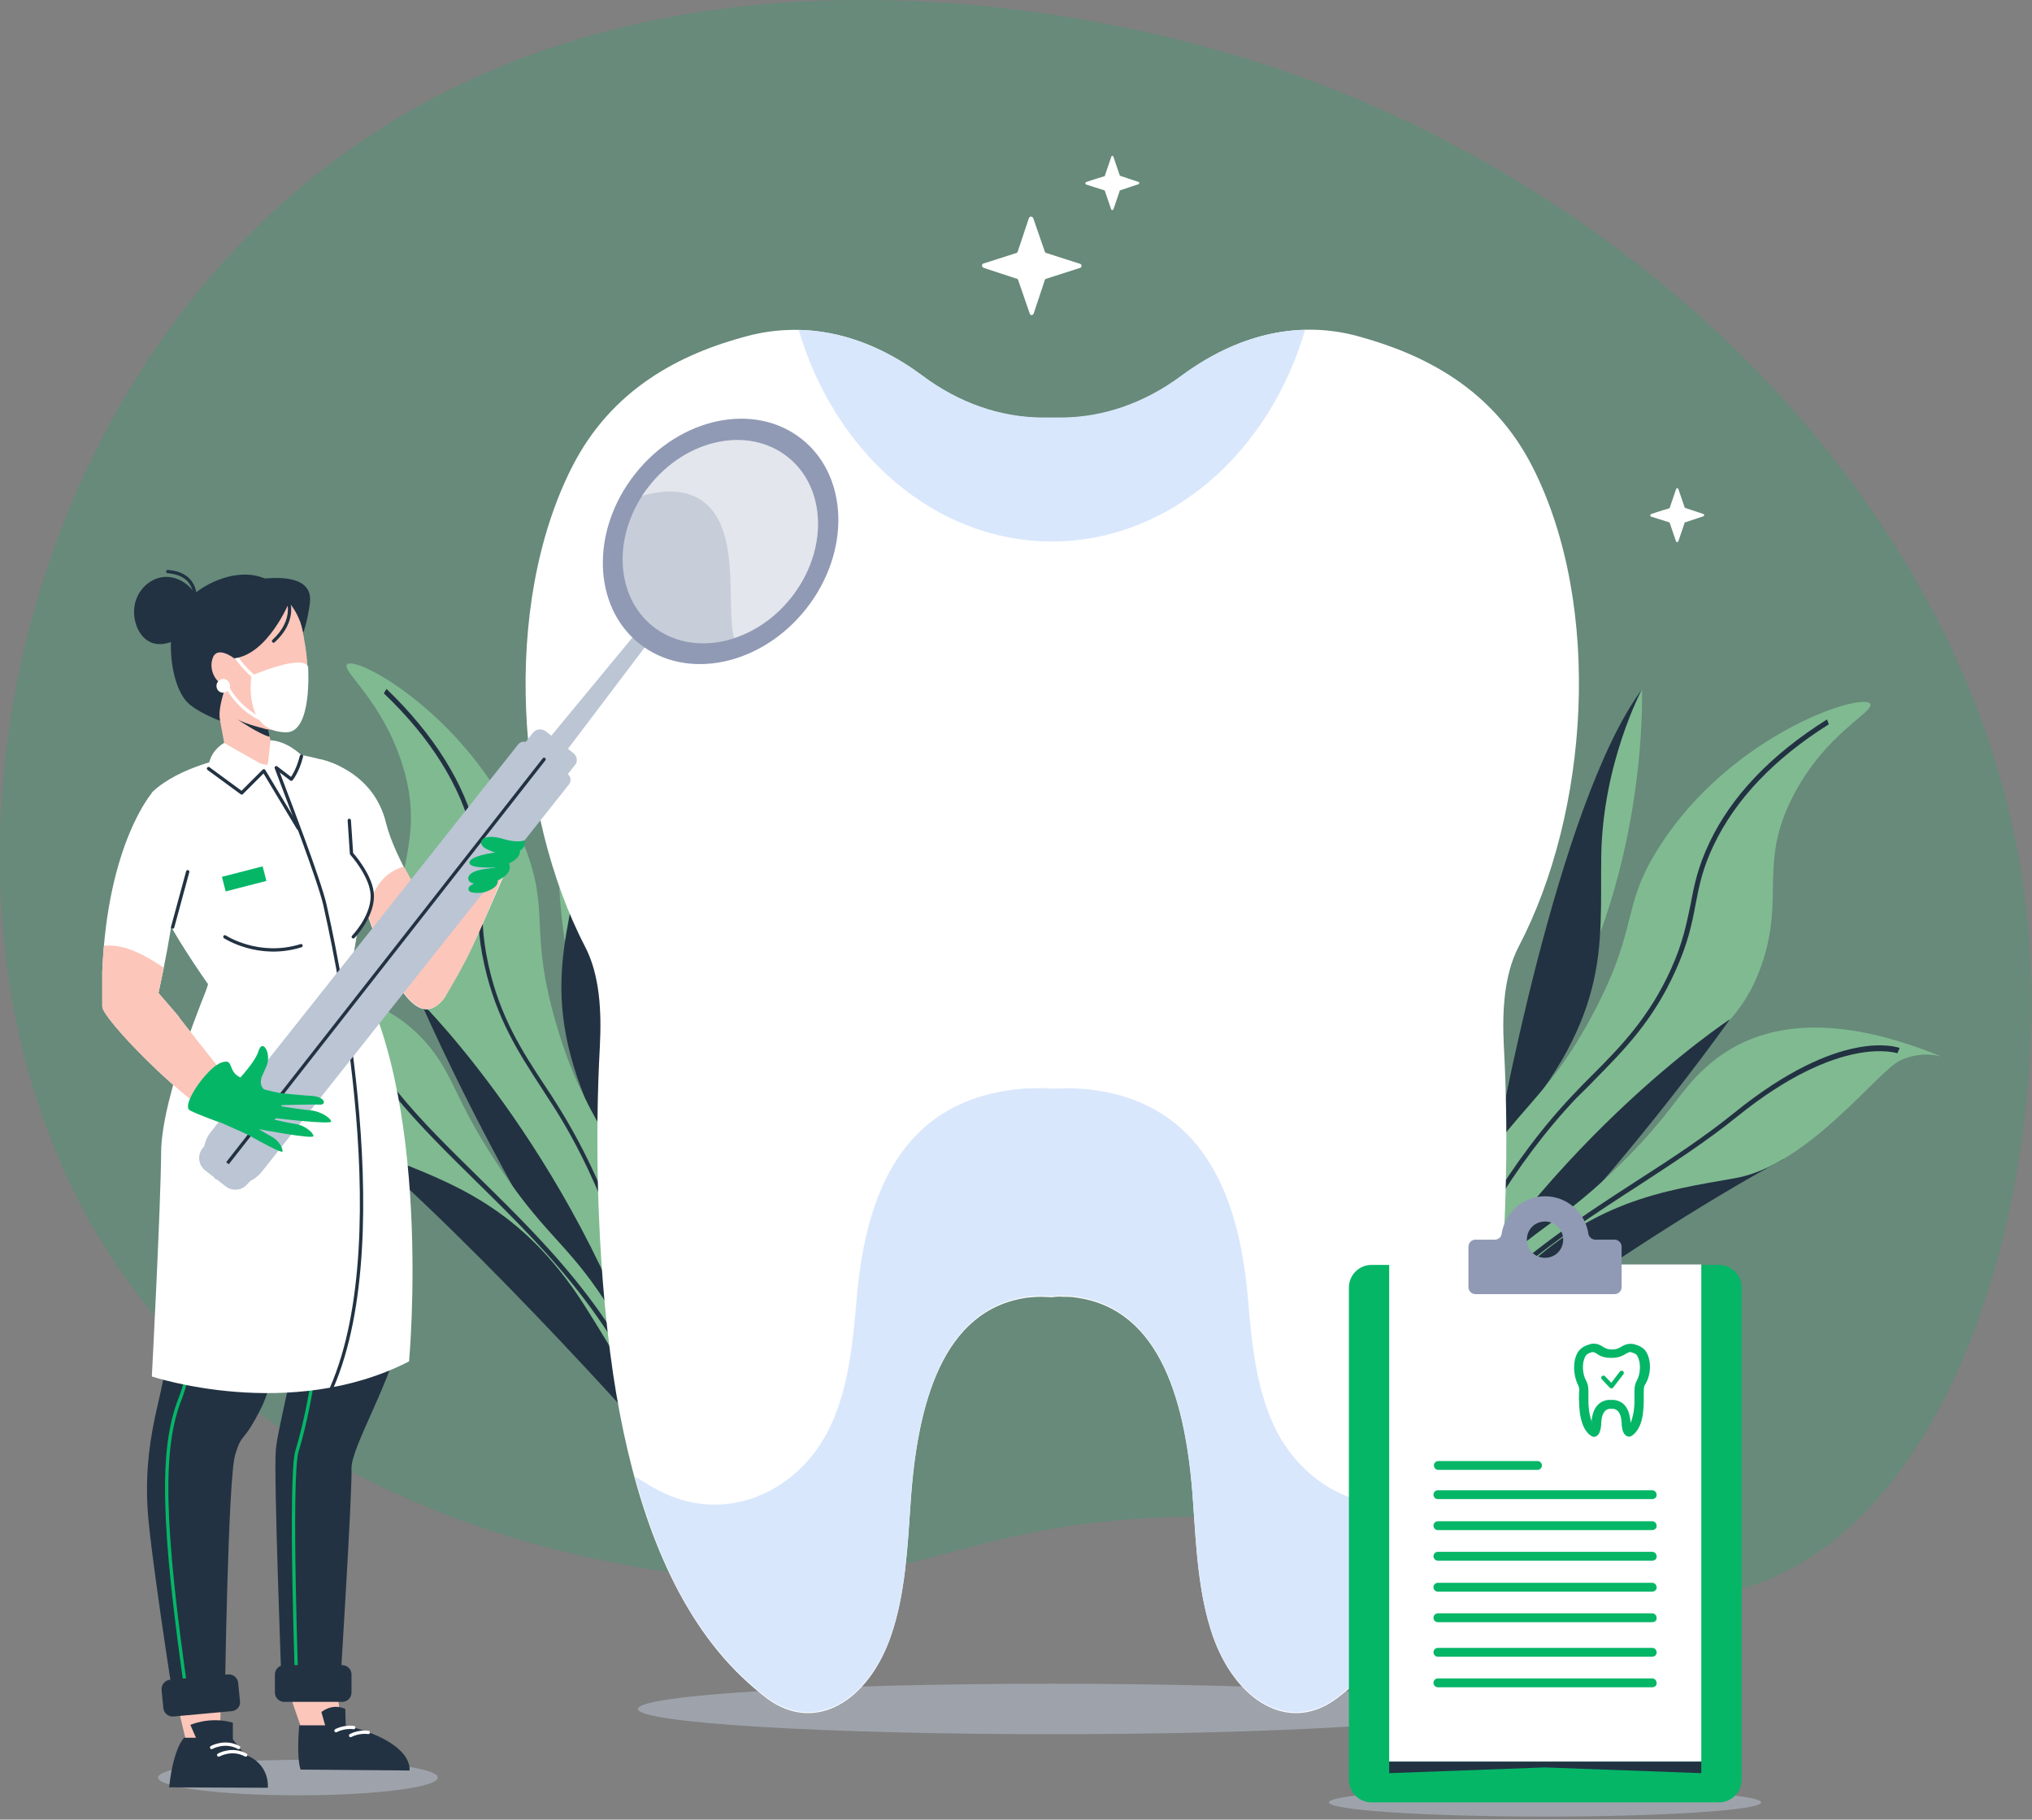 <svg width="459" height="411" fill="none" xmlns="http://www.w3.org/2000/svg"><rect width="100%" height="100%" fill="#808080" stroke="none"/><g clip-path="url(#a)"><path opacity=".2" d="M33.201 295C-20.699 228.4 -7.199 113.1 60.201 49.2C141.301 -27.7 261.001 7.2 278.301 12.3C366.701 38.1 450.301 115.6 458.201 210.4C462.701 264 444.401 338.7 398.601 357.1C365.001 370.6 346.101 341.9 272.001 342.5C216.501 342.9 210.201 359 165.901 356.6C157.201 356.1 78.201 350.6 33.201 295Z" fill="#05B667"/><path d="M301.899 327.9L301.199 327.1C335.299 290.8 349.499 235.2 349.599 234.7L350.699 234.8C350.599 235.3 336.299 291.2 301.899 327.9Z" fill="#223242"/><path d="M348.998 235.9C348.998 235.9 350.998 200.5 360.398 176.5C363.598 168.2 367.398 161.2 370.898 155.7C370.898 155.7 372.598 199.8 348.998 235.9Z" fill="#80BA91"/><path d="M370.898 155.7C370.898 155.7 361.998 172.3 361.698 193.4C361.398 214.4 364.298 230 337.898 259.3C337.898 259.3 351.698 181.6 370.898 155.7Z" fill="#223242"/><path d="M318.898 311.9C315.698 310.6 320.298 290.2 329.798 271.9C340.598 250.9 348.798 250.1 360.098 228.5C370.398 208.9 365.998 205.1 374.798 191.3C391.398 165.2 421.798 156 422.498 159.1C422.998 161 412.498 165.7 405.298 179.3C396.998 194.9 403.298 202.6 397.898 218C391.698 235.7 379.398 237 355.298 264.2C331.298 291 318.898 311.9 318.898 311.9Z" fill="#80BA91"/><path d="M318.898 311.9C318.898 311.9 355.198 279.6 390.798 230.2C390.798 230.2 346.898 258.9 318.898 311.9Z" fill="#223242"/><path d="M311.299 329.6C313.599 317.8 320.199 305.5 320.299 305.4C329.799 281.3 341.599 261.7 355.499 247.1C356.799 245.7 358.099 244.4 359.499 243C365.899 236.6 372.499 229.9 377.499 218.8C380.199 212.8 380.999 208.4 381.899 204.2C382.699 199.9 383.499 195.9 386.099 190.4C391.099 179.8 400.099 170.4 412.699 162.5L413.099 163.6C400.699 171.4 391.999 180.6 387.099 190.9C384.599 196.1 383.799 200.1 382.999 204.3C382.199 208.6 381.299 213 378.499 219.2C373.399 230.6 366.699 237.3 360.199 243.9C358.899 245.3 357.499 246.6 356.199 247.9C342.399 262.4 330.699 281.8 321.199 305.8C321.099 306 314.499 318.1 312.299 329.6H311.299Z" fill="#223242"/><path d="M314 321C314 321 364.9 282.2 402.9 261.8L370.1 264.4L333.6 293.4L314 321Z" fill="#223242"/><path d="M314 321C322.7 303.1 331.8 292.4 338.4 286C348 276.7 353.5 275.4 366.3 262.7C377.7 251.4 379.3 246.5 385.2 241.2C394.3 232.9 410 226.9 438.7 238.7C438.7 238.7 434.2 237.1 429.1 239.6C424 242.1 408.4 263.2 392 266.1C375.6 269 359.3 271.1 341 289.8C322.8 308.4 314 321 314 321Z" fill="#80BA91"/><path d="M309.4 330.4 308.5 329.9 313.6 320.8C329.4 292.8 350 279.5 369.9 266.6 377.7 261.6 385 256.8 391.8 251.3 415.7 232 428.5 236.5 429.1 236.7L428.6 237.9C428.5 237.9 415.7 233.4 392.4 252.2 385.6 257.7 378.2 262.5 370.4 267.6 350.6 280.4 330.2 293.6 314.6 321.3L309.4 330.4ZM162.4 339.8 163.3 339.1C137.2 296.7 134.5 239.4 134.5 238.8L133.4 238.7C133.4 239.3 136.1 297 162.4 339.8Z" fill="#223242"/><path d="M134.701 240.2C134.701 240.2 139.901 205.2 135.501 179.8C134.001 171 131.701 163.4 129.401 157.3C129.401 157.2 119.001 200.2 134.701 240.2Z" fill="#80BA91"/><path d="M129.401 157.2C129.401 157.2 134.701 175.3 130.801 196C126.901 216.7 120.901 231.3 140.801 265.3C140.901 265.3 143.001 186.5 129.401 157.2Z" fill="#223242"/><path d="M149.001 320.8C152.401 320.2 152.001 299.3 146.401 279.4C140.001 256.7 132.201 254.2 125.501 230.8C119.401 209.5 124.401 206.6 118.601 191.4C107.601 162.5 79.701 147.3 78.301 150.2C77.501 151.9 86.701 158.7 91.101 173.4C96.101 190.3 88.401 196.6 90.601 212.8C93.101 231.4 104.901 235.1 123.001 266.6C141.001 297.8 149.001 320.8 149.001 320.8Z" fill="#80BA91"/><path d="M149 320.8C149 320.8 119.9 281.9 95 226.3C95 226.3 132.2 263.1 149 320.8Z" fill="#223242"/><path d="M152.801 339.6C153.001 327.6 148.901 314.2 148.901 314.1C144.501 288.6 136.801 267 126.101 249.9C125.101 248.3 124.101 246.7 123.001 245.1C118.001 237.5 112.901 229.7 110.301 217.8C108.901 211.4 108.901 206.9 109.001 202.6C109.001 198.2 109.101 194.1 107.701 188.3C104.901 176.9 98.001 165.9 87.301 155.6L86.701 156.6C97.301 166.7 104.001 177.5 106.701 188.5C108.101 194.1 108.001 198.2 108.001 202.4C108.001 206.8 107.901 211.3 109.401 217.9C112.101 230.1 117.301 238 122.301 245.7C123.301 247.3 124.401 248.9 125.401 250.5C136.001 267.4 143.601 288.9 148.001 314.3C148.101 314.5 152.001 327.7 151.901 339.4L152.801 339.6Z" fill="#223242"/><path d="M151.901 330.6C151.901 330.6 109.801 282.4 76.801 254.7L108.401 263.9L138.301 299.7L151.901 330.6Z" fill="#223242"/><path d="M151.9 330.6C147 311.3 140.3 299 135 291.4C127.4 280.4 122.3 278 112.4 263C103.5 249.6 102.9 244.5 98.3 238.1C91.1 228.1 76.9 219.1 46.4 224.9C46.4 224.9 51.1 224.2 55.6 227.7C60.1 231.2 71.1 255 86.6 261.1C102.1 267.2 117.7 272.6 131.8 294.5C145.8 316.5 151.9 330.6 151.9 330.6Z" fill="#80BA91"/><path d="M154.601 340.7L155.601 340.4L152.401 330.4C142.601 299.8 125.101 282.6 108.201 266C101.601 259.5 95.301 253.4 89.801 246.6C70.301 222.9 56.801 224.7 56.201 224.8L56.501 226.1C56.601 226.1 70.001 224.3 89.101 247.4C94.701 254.2 101.001 260.4 107.601 266.9C124.401 283.4 141.701 300.5 151.401 330.7L154.601 340.7Z" fill="#223242"/><path opacity=".52" d="M237.6 391.7C289.238 391.7 331.1 389.148 331.1 386C331.1 382.852 289.238 380.3 237.6 380.3C185.961 380.3 144.1 382.852 144.1 386C144.1 389.148 185.961 391.7 237.6 391.7Z" fill="#BBC5D4"/><path d="M346.301 105.7C337.301 87.8 321.701 80 306.601 75.9C292.901 72.2 279.101 75.8 267.001 84.9C258.701 91.1 249.401 94.3 240.101 94.4C239.301 94.4 236.101 94.4 235.301 94.4C226.001 94.3 216.701 91.1 208.401 84.9C196.201 75.8 182.501 72.3 168.801 75.9C153.701 79.9 138.101 87.8 129.101 105.7C113.301 137.1 116.501 183.7 132.201 213.9C135.501 220.3 135.901 228.5 135.501 236.3C134.901 247.5 134.801 258 135.101 269.2C135.501 283 136.501 296.8 138.501 310.4C142.001 333.7 148.901 356.9 162.301 373.1C165.601 377.1 169.301 380.6 173.201 383.6C184.201 391.8 196.301 384.1 201.301 369.4C204.501 360.1 205.001 349.6 205.701 339.4C207.201 316.9 213.001 295.8 232.001 293.1C233.101 293 234.101 292.9 235.201 292.9C236.001 292.9 236.801 293 237.601 293C238.401 292.9 239.201 292.8 240.001 292.9C241.001 292.9 242.101 292.9 243.201 293.1C262.201 295.8 268.001 316.8 269.501 339.4C270.201 349.6 270.701 360.1 273.901 369.4C279.001 384.1 291.101 391.8 302.001 383.6C305.901 380.7 309.601 377.1 312.901 373.1C326.301 356.9 333.201 333.7 336.701 310.4C338.701 296.8 339.701 283 340.101 269.2C340.401 258 340.301 247.5 339.701 236.3C339.301 228.6 339.701 220.3 343.001 213.9C358.901 183.6 362.101 137.1 346.301 105.7Z" fill="#fff"/><path d="M326.9 336.5C311.7 344.7 294.9 337 287.9 322.3 283.5 313 282.7 302.5 281.8 292.3 279.7 269.8 271.6 248.7 245.4 246 243.9 245.9 242.5 245.8 241 245.8 239.9 245.8 238.8 245.9 237.7 245.9 236.6 245.8 235.5 245.7 234.4 245.8 232.9 245.8 231.5 245.8 230 246 203.7 248.7 195.7 269.7 193.6 292.3 192.7 302.5 191.9 313 187.5 322.3 180.5 337 163.8 344.7 148.5 336.5 146.8 335.6 145.1 334.5 143.4 333.5 147.5 348.4 153.4 362.2 162.3 372.9 165.6 376.9 169.3 380.4 173.2 383.4 184.2 391.6 196.3 383.9 201.3 369.2 204.5 359.9 205 349.4 205.7 339.2 207.2 316.7 213 295.6 232 292.9 233.1 292.8 234.1 292.7 235.2 292.7 236 292.7 236.8 292.8 237.6 292.8 238.4 292.7 239.2 292.6 240 292.7 241 292.7 242.1 292.7 243.2 292.9 262.2 295.6 268 316.6 269.5 339.2 270.2 349.4 270.7 359.9 273.9 369.2 279 383.9 291.1 391.6 302 383.4 305.9 380.5 309.6 376.9 312.9 372.9 321.8 362.2 327.8 348.3 331.8 333.5 330.3 334.5 328.6 335.6 326.9 336.5ZM237.6 122.3C264.1 122.3 286.7 102.3 294.8 74.5 285.1 74.7 275.6 78.4 266.9 84.8 258.6 91 249.3 94.2 240 94.3 239.2 94.3 236 94.3 235.2 94.3 225.9 94.2 216.6 91 208.3 84.8 199.6 78.3 190.1 74.7 180.4 74.5 188.6 102.3 211.1 122.3 237.6 122.3Z" fill="#D9E7FC"/><path opacity=".52" d="M98.899 401.5C98.899 403.7 84.799 405.5 67.299 405.5C49.899 405.5 35.699 403.7 35.699 401.5C35.699 399.3 49.799 397.5 67.299 397.5C84.799 397.5 98.899 399.3 98.899 401.5Z" fill="#BBC5D4"/><path d="M49.999 381.4 39.299 381.6C40.199 385.6 41.199 389.8 42.199 394L49.599 393.9 49.999 381.4ZM75.8 379.5 64.4 379.7 68.5 391.6 77 388.6C77 388.6 76.6 385.2 75.8 379.5Z" fill="#FCC6BA"/><path d="M52.299 392.5H41.599C41.599 392.5 39.199 394.6 38.199 403.7L60.499 403.8C60.499 403.8 61.099 398.4 55.299 396.3L52.299 392.5ZM67.6 389.7C67.6 389.7 66.9 396.8 67.9 399.7L92.499 399.9C92.499 399.9 93.799 393.6 78.1 389.7H67.6Z" fill="#223242"/><path d="M44.4 392.8 43 389.6C43 389.6 47.4 387.6 52.6 389.1V393L44.4 392.8ZM73.5 389.9 72.6 386.7C72.6 386.7 75 384.6 78 386L78.1 389.9H73.5Z" fill="#223242"/><path d="M51.899 174.6L62.299 172.7L56.199 145.1L46.799 147.1L51.899 174.6Z" fill="#FCC6BA"/><path d="M55.799 131.3C55.799 131.3 71.099 127.7 69.999 136.2C68.899 144.8 66.099 147.5 66.099 147.5L55.799 131.3Z" fill="#223242"/><path d="M68.3 142.2C70 149.9 65.2 157.4 57.8 159C50.3 160.6 42.9 155.8 41.2 148.1C39.5 140.4 44.3 132.9 51.7 131.3C59.2 129.7 66.6 134.6 68.3 142.2Z" fill="#FCC6BA"/><path d="M67.699 140.2C67.699 140.2 72.699 156 65.999 164.4C65.699 164.8 65.099 165.1 64.599 165.1C61.299 165.2 46.499 163.5 42.299 150.5L67.699 140.2Z" fill="#FCC6BA"/><path d="M56.799 152.6C56.799 152.6 68.399 147.6 69.599 150.6C69.599 150.6 70.599 165.4 64.699 165.4C54.699 165.4 56.799 152.6 56.799 152.6Z" fill="#fff"/><path d="M53 147.9C53 147.9 55.8 152.4 59.5 154.2M51.1 154.7C51.1 154.7 53.6 160.5 60.5 163.1" stroke="#fff" stroke-width=".75" stroke-miterlimit="10" stroke-linecap="round"/><path d="M65.299 136.1C65.299 136.1 60.499 147.8 52.899 148.7C52.899 148.7 49.199 145.8 48.099 148.5C46.999 151.2 48.799 154.6 51.099 154.8C51.099 154.8 49.099 159.8 49.699 162.8C49.699 162.8 44.299 160.8 42.199 158.5C39.399 155.5 37.799 148 38.999 141.1C40.399 132.9 58.799 123.1 65.299 136.1Z" fill="#223242"/><path d="M45 136.8C44.7 133.6 41.3 130.2 37.4 130.3C34.4 130.4 32.1 132.5 31.1 134.6C29.2 138.4 30.8 143.6 33.9 145C38.1 147.1 45.5 142 45 136.8Z" fill="#223242"/><path d="M65.099 135.7C65.099 135.7 66.899 140.1 61.799 144.8M44 136.2C44 136.2 45.3 129.7 37.9 129.1" stroke="#223242" stroke-width=".75" stroke-miterlimit="10" stroke-linecap="round"/><path d="M60.6 164.8C60.6 164.8 55.4 163.6 53.5 162.4C53.5 162.4 58.8 166 60.9 166.4L60.6 164.8Z" fill="#223242"/><path d="M48.999 155.5C49.299 156.3 50.199 156.7 50.999 156.3C51.799 156 52.199 155.1 51.799 154.3C51.499 153.5 50.599 153.1 49.799 153.5C49.099 153.8 48.699 154.7 48.999 155.5Z" fill="#fff"/><path d="M86.499 236.3C69.699 236.3 42.399 237.6 42.399 237.6C41.699 240.8 42.799 240 41.099 243.5C38.499 248.9 37.699 255.1 38.899 261C39.299 263.1 39.799 265.4 40.199 267.5C40.199 267.5 40.399 280 40.199 287.9C39.999 295.8 37.399 310 35.599 317.4C33.899 324.8 32.899 331.4 33.299 340.2C33.699 349 39.099 383.4 39.099 383.4C39.099 383.4 42.899 388.2 50.799 383.4C50.799 383.4 51.499 334.2 53.099 328.7C54.699 323.2 54.799 326.5 59.099 317.8C61.099 313.9 64.899 299.2 68.399 284.3C68.499 288 68.499 291.3 68.299 293.8C67.399 306 62.699 322.3 62.299 327.6C61.799 332.9 63.599 380.4 63.599 380.4C63.599 380.4 67.999 385.9 76.799 381.4C76.799 381.4 79.599 336.8 79.399 331.8C79.199 326.8 88.899 311.5 91.299 298.4C93.799 285.2 91.699 248.4 86.499 236.3Z" fill="#223242"/><path d="M48.6 237.3C48.6 237.3 44.8 246.2 46.7 257.3C48.6 268.4 45 304.9 40.7 315.9C36.3 327 36.5 343.9 42.4 384.3" stroke="#05B667" stroke-width=".75" stroke-miterlimit="10" stroke-linecap="round" stroke-linejoin="round"/><path d="M68.5 284.2L74.8 270.1" stroke="#223242" stroke-width=".75" stroke-miterlimit="10" stroke-linecap="round" stroke-linejoin="round"/><path d="M67.099 382.4C67.099 382.4 65.299 333.5 67.099 327.7C68.899 321.9 74.699 299 70.799 278.8" stroke="#05B667" stroke-width=".75" stroke-miterlimit="10" stroke-linecap="round" stroke-linejoin="round"/><path d="M100.3 225.5C105.8 216.1 106.4 214.8 113.7 198L107.9 195.2L98 207.5C96.8 205.5 89.2 194 87.2 185.9C84.3 173.8 72.4 171.5 72.4 171.5C73.3 176.4 76.2 181.8 78.1 184L76.5 188.8C79.4 191.6 89.7 239.2 100.3 225.5Z" fill="#fff"/><path d="M107.899 195.2L97.999 207.5C97.199 206.2 94.499 201.6 91.199 195.7C85.699 197.5 84.599 201.3 82.699 205.5C87.399 218.9 93.799 234 100.399 225.4C105.899 216 106.199 215.6 114.399 195.9L107.899 195.2Z" fill="#FCC6BA"/><path d="M84.199 189.9C84.199 189.9 76.599 173.6 76.999 173.3C76.999 173.3 74.899 171.3 61.299 169.4L60.399 172.8L52.099 171C52.099 171 40.499 173 34.299 179C34.299 179 33.499 192.6 34.999 199.3L35.799 203C36.799 207.9 46.999 222.3 46.999 222.3L42.399 237.5C42.399 237.5 71.699 242.7 86.499 236.2L79.599 217.2L84.199 189.9Z" fill="#fff"/><path d="M47.099 222.4C47.099 222.4 36.499 247.4 36.399 260.2C36.299 273 34.299 310.9 34.299 310.9C34.299 310.9 65.499 321.3 92.399 307.5C92.399 307.5 98.099 246.5 78.799 216.6L47.099 222.4Z" fill="#fff"/><path d="M68.1 170.8C67.2 174.4 65.8 176 65.8 176L62.4 173.4L64.7 179.5C64.7 179.5 72.2 199 73.4 204.4C74.6 209.9 90.4 277.9 74.9 313.5" stroke="#223242" stroke-width=".75" stroke-miterlimit="10" stroke-linecap="round" stroke-linejoin="round"/><path d="M50.6 167.8 61 173.7 54.6 179 47 173.6C47.1 173.6 46.9 170.1 50.6 167.8ZM68 170.5C68 170.5 64.9 167.4 61.1 167.2L60.5 172.8" fill="#fff"/><path d="M47.1 173.6L54.6 179.1L59.6 174.1L67.4 187.1" stroke="#223242" stroke-width=".75" stroke-miterlimit="10" stroke-linecap="round" stroke-linejoin="round"/><path d="M52.3 386.5 39.2 387.7C38 387.8 37 386.9 36.9 385.8L36.5 381.7C36.4 380.5 37.3 379.5 38.4 379.4L51.5 378.2C52.7 378.1 53.7 379 53.8 380.1L54.2 384.2C54.4 385.4 53.5 386.4 52.3 386.5ZM77.3 384.4H64.2C63 384.4 62.1 383.4 62.1 382.3V378.2C62.1 377 63.1 376.1 64.2 376.1H77.3C78.5 376.1 79.4 377.1 79.4 378.2V382.3C79.4 383.4 78.5 384.4 77.3 384.4Z" fill="#223242"/><path d="M148.599 142.3L145.999 140.2L121.699 169.6L125.599 172.7L148.599 142.3Z" fill="#BBC5D4"/><path d="M129.5 170.1L123.3 165.2C122.4 164.5 121.1 164.6 120.4 165.5L118.5 167.9L127.9 175.3L129.8 172.9C130.6 172.1 130.4 170.8 129.5 170.1Z" fill="#BBC5D4"/><path d="M128.2 174.8L125.5 172.7L121.6 169.6L119.5 167.9C118.7 167.3 117.6 167.4 117 168.2L47.6 255.7C45.7 258.1 45.6 261.2 46.9 263.7C47.4 264.5 48 265.3 48.8 265.9C49.4 266.4 50 266.7 50.7 267C53.6 268.1 57 267.3 59.1 264.7L128.5 177.2C129.1 176.5 129 175.4 128.2 174.8Z" fill="#BBC5D4"/><path d="M122.9 171.5L48.9 265.9" stroke="#223242" stroke-width=".75" stroke-miterlimit="10" stroke-linecap="round" stroke-linejoin="round"/><path d="M56.5 266.8L46.3 258.7L45.8 259.3C44.5 260.9 44.8 263.2 46.4 264.4L50.9 267.9C52.5 269.2 54.8 268.9 56 267.3L56.5 266.8Z" fill="#BBC5D4"/><path d="M182.049 137.567C192.172 124.8 191.747 107.608 181.101 99.167C170.455 90.726 153.619 94.233 143.496 106.999C133.374 119.766 133.798 136.958 144.445 145.399C155.091 153.841 171.927 150.334 182.049 137.567Z" fill="#909AB5"/><path d="M178.7 135C170.3 145.6 156.4 148.5 147.5 141.5C138.7 134.5 138.3 120.3 146.7 109.7C155.1 99.1 169 96.2 177.9 103.2C186.8 110.2 187.1 124.4 178.7 135Z" fill="#fff" opacity=".5"/><path d="M178.7 135C187.1 124.4 186.7 110.2 177.9 103.2C169.1 96.2 155.1 99.1 146.7 109.7C146.1 110.5 145.5 111.2 145 112C149.9 110.6 154.6 110.5 158.3 112.9C167.6 119 163.9 136.6 165.8 144.1C170.7 142.5 175.2 139.4 178.7 135Z" fill="#fff" opacity=".5"/><path d="M40.6 230C40.8 230 38.2 227.1 35.8 224.3C37.1 217.9 45.9 179.9 34.4 179C34.4 179 24.3 190.4 23.1 219.4C23.1 219.6 23.1 227.4 23.1 227.4C23.3 230.1 39.6 247 48.8 252.4C50.6 250.7 52.3 248.9 54 247.1L40.6 230Z" fill="#fff"/><path d="M54.1 247.1L40.6 230C40.8 230 38.2 227.1 35.8 224.3C36 223.2 36.5 221.2 37 218.6C30.3 214 26.6 213.4 23.5 213.6C23.3 215.5 23.2 217.4 23.1 219.4C23.1 219.6 23.1 227.4 23.1 227.4C23.3 230.1 39.6 247 48.8 252.4C50.7 250.7 52.4 248.9 54.1 247.1Z" fill="#FCC6BA"/><path d="M52.198 245.6C52.198 245.6 57.498 240.4 58.398 237.4C59.298 234.4 61.398 238 60.198 240.8C58.998 243.6 57.998 245.7 57.998 245.7L63.198 246.9C63.198 246.9 66.298 253.5 55.598 256.1L47.498 252.5C47.598 252.6 48.698 247.1 52.198 245.6Z" fill="#05B667"/><path d="M62.198 246.8C62.198 246.8 69.298 247.5 69.998 247.5C73.498 247.6 73.898 249.6 72.198 249.5C69.498 249.4 60.898 249.7 60.898 249.7L62.198 246.8Z" fill="#05B667"/><path d="M61.7 252.5C61.7 252.5 74.9 254.1 74.8 253.3 74.7 252.5 72.4 251 70.2 250.8 66.9 250.5 60.1 249.3 60.1 249.3L61.7 252.5ZM58.799 255.1C58.799 255.1 70.899 257.4 70.799 256.6 70.799 255.8 68.799 254.2 66.899 253.9 63.799 253.4 57.699 251.9 57.699 251.9L58.799 255.1ZM54.199 255.3C54.199 255.3 63.599 260.7 63.799 260.1 63.999 259.4 62.899 257.5 61.299 256.7 58.899 255.4 54.199 252.4 54.199 252.4V255.3ZM49.599 253.5C49.599 253.5 44.799 251.8 42.899 250.8 40.799 249.7 46.799 241.1 49.999 240 53.199 238.9 50.999 242.3 54.899 243.6L49.599 253.5ZM59.098 243.4C59.098 243.4 57.698 246.7 62.598 247L55.498 247.2 59.098 243.4Z" fill="#05B667"/><path d="M39 209.4L42.4 196.9" stroke="#223242" stroke-width=".75" stroke-miterlimit="10" stroke-linecap="round" stroke-linejoin="round"/><path d="M117.099 191C117.099 191 115.999 192.2 112.499 192.5C109.099 192.8 105.499 193.9 106.099 195.1C106.699 196.3 112.599 195.9 112.599 195.9C112.599 195.9 118.999 194.4 117.099 191Z" fill="#05B667"/><path d="M114.799 194.7C114.799 194.7 113.699 195.9 110.199 196.2C106.799 196.5 105.299 197.7 105.899 198.9C106.499 200.1 110.399 199.6 110.399 199.6C110.399 199.6 116.699 198 114.799 194.7Z" fill="#05B667"/><path d="M112.199 198.2C112.199 198.2 111.399 199.1 108.999 199.2 106.599 199.4 105.499 200.3 105.899 201.1 106.299 202 109.099 201.6 109.099 201.6 109.099 201.6 113.499 200.6 112.199 198.2ZM118.498 189.8C118.498 189.8 116.998 190.5 113.698 189.5 110.398 188.5 108.498 189.2 108.698 190.5 108.798 191.8 112.598 192.8 112.598 192.8 112.598 192.8 119.098 193.6 118.498 189.8Z" fill="#05B667"/><path d="M79.8 211.6C79.8 211.6 84.1 207.2 84.1 202.4C84.1 198 79.4 192.8 79.4 192.8L78.9 185.3" fill="#fff"/><path d="M79.8 211.6C79.8 211.6 84.1 207.2 84.1 202.4C84.1 198 79.4 192.8 79.4 192.8L78.9 185.3" stroke="#223242" stroke-width=".75" stroke-miterlimit="10" stroke-linecap="round" stroke-linejoin="round"/><path d="M50.799 211.6C50.799 211.6 58.399 216.6 67.999 213.6L50.799 211.6Z" fill="#fff"/><path d="M50.799 211.6C50.799 211.6 58.399 216.6 67.999 213.6" stroke="#223242" stroke-width=".75" stroke-miterlimit="10" stroke-linecap="round" stroke-linejoin="round"/><path d="M59.326 195.678L50.127 198.052L50.977 201.344L60.175 198.97L59.326 195.678Z" fill="#05B667"/><path d="M47.799 394.7C47.799 394.7 50.799 393 53.899 394.7M49.4 396.4C49.4 396.4 52.4 394.7 55.5 396.4M79.199 392C79.199 392 80.999 391 83.199 391.3M75.9 390.9C75.9 390.9 77.7 389.9 79.9 390.2" stroke="#fff" stroke-width=".75" stroke-miterlimit="10" stroke-linecap="round"/><path opacity=".52" d="M348.999 410.3C375.951 410.3 397.799 408.867 397.799 407.1C397.799 405.333 375.951 403.9 348.999 403.9C322.048 403.9 300.199 405.333 300.199 407.1C300.199 408.867 322.048 410.3 348.999 410.3Z" fill="#BBC5D4"/><path d="M388.299 407.1H309.799C306.999 407.1 304.699 404.8 304.699 402V290.8C304.699 288 306.999 285.7 309.799 285.7H388.299C391.099 285.7 393.399 288 393.399 290.8V402C393.399 404.8 391.099 407.1 388.299 407.1Z" fill="#05B667"/><path d="M384.299 285.6H313.799V397.9H384.299V285.6Z" fill="#fff"/><path d="M364.699 280H360.399C359.599 280 358.899 279.4 358.799 278.7C358.099 273.9 353.999 270.2 348.999 270.2C343.999 270.2 339.899 273.9 339.199 278.7C339.099 279.5 338.399 280 337.599 280H333.299C332.399 280 331.699 280.7 331.699 281.6V290.7C331.699 291.6 332.399 292.3 333.299 292.3H364.699C365.599 292.3 366.299 291.6 366.299 290.7V281.6C366.299 280.7 365.599 280 364.699 280ZM348.999 284.1C346.699 284.1 344.899 282.3 344.899 280C344.899 277.7 346.699 275.9 348.999 275.9C351.299 275.9 353.099 277.7 353.099 280C353.099 282.3 351.299 284.1 348.999 284.1Z" fill="#909AB5"/><path d="M372 305.6C371.4 304.4 370.2 303.9 369.1 303.6C368.1 303.4 367.1 303.6 366.2 304.2C365.6 304.6 364.9 304.8 364.3 304.8C364.2 304.8 364 304.8 364 304.8C363.3 304.8 362.7 304.6 362.1 304.2C361.2 303.6 360.2 303.3 359.2 303.6C358.1 303.9 357 304.4 356.3 305.6C355.2 307.7 355.4 310.8 356.5 312.9C356.7 313.3 356.8 313.9 356.7 314.4C356.7 315.2 356.6 315.9 356.7 316.6C356.7 317.5 356.8 318.5 356.9 319.4C357.2 321 357.6 322.5 358.6 323.6C358.8 323.9 359.1 324.1 359.4 324.3C360.2 324.9 361.1 324.3 361.4 323.3C361.6 322.7 361.7 322 361.7 321.3C361.8 319.8 362.2 318.4 363.6 318.2C363.7 318.2 363.8 318.2 363.8 318.2C363.9 318.2 363.9 318.2 364 318.2C364.1 318.2 364.1 318.2 364.2 318.2C364.3 318.2 364.4 318.2 364.4 318.2C365.8 318.4 366.2 319.8 366.3 321.3C366.3 322 366.4 322.7 366.6 323.3C367 324.3 367.8 324.8 368.6 324.3C368.9 324.1 369.1 323.9 369.4 323.6C370.4 322.5 370.9 320.9 371.1 319.4C371.2 318.5 371.3 317.6 371.3 316.6C371.3 315.8 371.3 315.1 371.3 314.4C371.3 313.9 371.3 313.3 371.5 312.9C372.9 310.8 373.1 307.7 372 305.6Z" fill="#05B667"/><path d="M359.701 321.4C359.401 320.8 359.201 320 359.001 319C358.901 318.3 358.801 317.4 358.801 316.5C358.801 315.8 358.801 315.2 358.801 314.4C358.801 313.8 358.801 312.8 358.301 311.9C357.401 310.3 357.301 307.8 358.101 306.4C358.301 306 358.601 305.7 359.601 305.4C359.701 305.4 359.801 305.4 359.801 305.4C360.101 305.4 360.401 305.6 360.601 305.7C361.501 306.4 362.601 306.7 363.801 306.7H364.201C365.401 306.7 366.501 306.3 367.401 305.7C367.601 305.6 367.901 305.4 368.201 305.4C368.301 305.4 368.401 305.4 368.401 305.4C369.401 305.7 369.801 306 369.901 306.4C370.701 307.8 370.601 310.3 369.701 311.9C369.201 312.8 369.201 313.8 369.201 314.4C369.201 315.1 369.201 315.8 369.201 316.5C369.201 317.5 369.101 318.3 369.001 319C368.801 320 368.601 320.8 368.301 321.4C368.301 321.3 368.301 321.1 368.301 321.1C368.001 317.4 366.201 316.4 364.601 316.2C364.401 316.2 364.301 316.2 364.101 316.2C364.001 316.2 364.001 316.2 363.901 316.2C363.801 316.2 363.701 316.2 363.701 316.2C363.501 316.2 363.301 316.2 363.201 316.2C361.701 316.4 359.801 317.4 359.501 321.1C359.701 321.1 359.701 321.4 359.701 321.4Z" fill="#fff"/><path d="M362.199 311.2L363.999 313.1L366.299 310.1" stroke="#05B667" stroke-miterlimit="10" stroke-linecap="round" stroke-linejoin="round"/><path d="M347.298 332H324.898C324.298 332 323.898 331.5 323.898 331 323.898 330.4 324.398 330 324.898 330H347.298C347.898 330 348.298 330.5 348.298 331 348.298 331.6 347.798 332 347.298 332ZM373.199 338.6H324.799C324.199 338.6 323.799 338.1 323.799 337.6 323.799 337 324.299 336.6 324.799 336.6H373.199C373.799 336.6 374.199 337.1 374.199 337.6 374.299 338.1 373.799 338.6 373.199 338.6ZM373.199 345.6H324.799C324.199 345.6 323.799 345.1 323.799 344.6 323.799 344 324.299 343.6 324.799 343.6H373.199C373.799 343.6 374.199 344.1 374.199 344.6 374.299 345.1 373.799 345.6 373.199 345.6ZM373.199 352.5H324.799C324.199 352.5 323.799 352 323.799 351.5 323.799 350.9 324.299 350.5 324.799 350.5H373.199C373.799 350.5 374.199 351 374.199 351.5 374.299 352.1 373.799 352.5 373.199 352.5ZM373.199 359.5H324.799C324.199 359.5 323.799 359 323.799 358.5 323.799 357.9 324.299 357.5 324.799 357.5H373.199C373.799 357.5 374.199 358 374.199 358.5 374.299 359 373.799 359.5 373.199 359.5ZM373.199 366.4H324.799C324.199 366.4 323.799 365.9 323.799 365.4 323.799 364.8 324.299 364.4 324.799 364.4H373.199C373.799 364.4 374.199 364.9 374.199 365.4 374.299 366 373.799 366.4 373.199 366.4ZM373.199 374.2H324.799C324.199 374.2 323.799 373.7 323.799 373.2 323.799 372.6 324.299 372.2 324.799 372.2H373.199C373.799 372.2 374.199 372.7 374.199 373.2 374.299 373.7 373.799 374.2 373.199 374.2ZM373.199 381.1H324.799C324.199 381.1 323.799 380.6 323.799 380.1 323.799 379.5 324.299 379.1 324.799 379.1H373.199C373.799 379.1 374.199 379.6 374.199 380.1 374.299 380.7 373.799 381.1 373.199 381.1Z" fill="#05B667"/><path d="M384.299 397.9H313.799V400.5L348.999 399.2L384.299 400.5V397.9Z" fill="#223242"/><path d="M233.399 49.3 235.999 56.8C235.999 56.9 236.099 57 236.199 57.1L243.999 59.6C244.399 59.7 244.399 60.4 243.999 60.5L236.199 63C236.099 63.1 235.999 63.2 235.999 63.3L233.499 70.8C233.299 71.3 232.699 71.3 232.599 70.8L229.999 63.3C229.999 63.2 229.899 63.1 229.799 63L222.199 60.5C221.699 60.3 221.699 59.6 222.199 59.5 224.799 58.7 229.699 57.1 229.699 57.1 229.799 57 229.899 56.9 229.899 56.8L232.399 49.3C232.599 48.8 233.199 48.8 233.399 49.3ZM251.499 35.4 252.899 39.5C252.899 39.6 252.999 39.6 252.999 39.7L257.199 41.1C257.399 41.2 257.399 41.5 257.199 41.6L252.999 43C252.899 43 252.899 43.1 252.899 43.2L251.499 47.3C251.399 47.5 251.099 47.5 250.999 47.3L249.599 43.2C249.599 43.1 249.499 43.1 249.499 43L245.399 41.7C245.099 41.6 245.099 41.2 245.399 41.1 246.799 40.6 249.499 39.8 249.499 39.8 249.599 39.8 249.599 39.7 249.599 39.6L250.999 35.5C251.099 35.1 251.399 35.1 251.499 35.4ZM379.098 110.4 380.498 114.5C380.498 114.6 380.598 114.6 380.598 114.7L384.798 116.1C384.998 116.2 384.998 116.5 384.798 116.6L380.598 118C380.498 118 380.498 118.1 380.498 118.2L379.098 122.3C378.998 122.5 378.698 122.5 378.598 122.3L377.198 118.2C377.198 118.1 377.098 118.1 377.098 118L372.998 116.7C372.698 116.6 372.698 116.2 372.998 116.1 374.398 115.6 377.098 114.8 377.098 114.8 377.198 114.8 377.198 114.7 377.198 114.6L378.598 110.5C378.698 110.2 378.998 110.2 379.098 110.4Z" fill="#fff"/></g><defs><clipPath id="a"><path fill="#fff" d="M0 0H459V410.3H0z"/></clipPath></defs></svg>